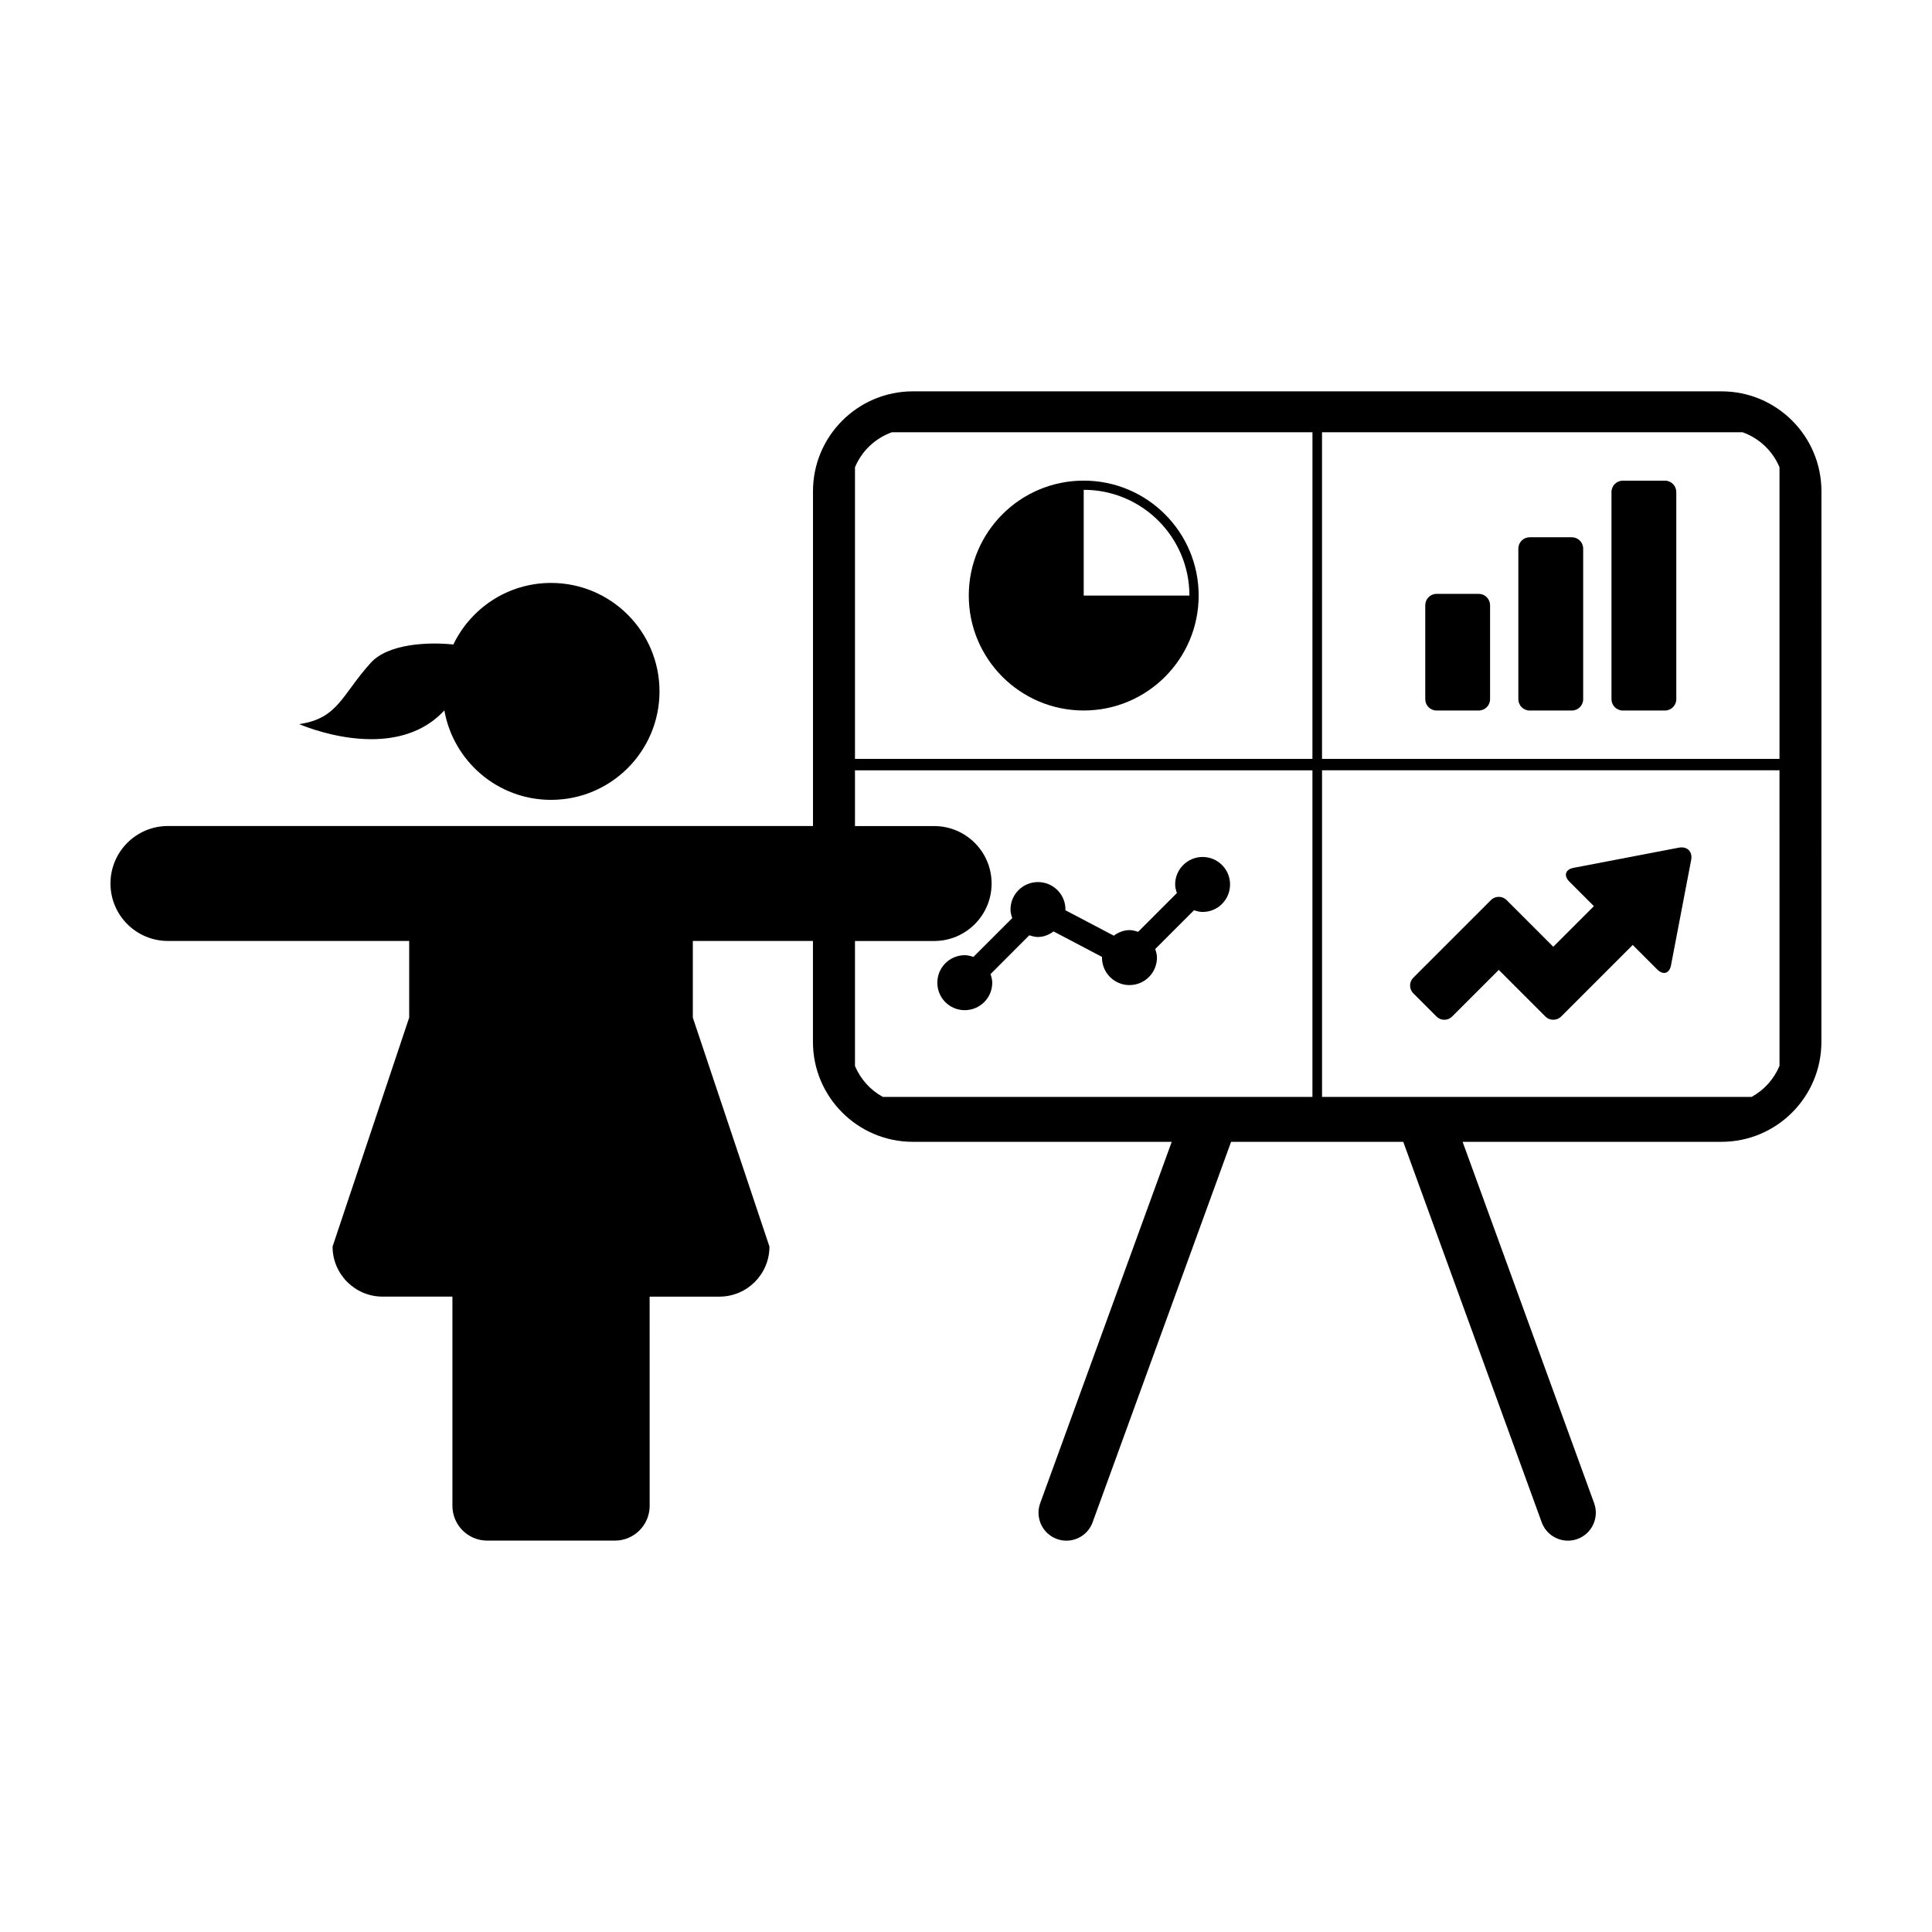<?xml version="1.0" encoding="UTF-8"?>
<!-- Uploaded to: SVG Find, www.svgrepo.com, Generator: SVG Find Mixer Tools -->
<svg fill="#000000" width="800px" height="800px" version="1.1" viewBox="144 144 512 512" xmlns="http://www.w3.org/2000/svg">
 <g>
  <path d="m535.88 301.38h-11.176c-1.652 0-2.996 1.344-2.996 3.004v24.914c0 1.652 1.344 2.996 2.996 2.996h11.176c1.656 0 3.004-1.344 3.004-2.996v-24.914c-0.008-1.664-1.348-3.004-3.004-3.004z"/>
  <path d="m560.55 286.38h-11.172c-1.656 0-3.004 1.344-3.004 3.004v39.918c0 1.652 1.344 2.996 3.004 2.996h11.176c1.656 0 3.004-1.344 3.004-2.996v-39.918c-0.004-1.66-1.348-3.004-3.008-3.004z"/>
  <path d="m585.23 271.38h-11.168c-1.656 0-3.004 1.352-3.004 3.004v54.914c0 1.652 1.344 2.996 3.004 2.996h11.168c1.656 0 3.004-1.344 3.004-2.996v-54.914c-0.008-1.656-1.348-3.004-3.004-3.004z"/>
  <path d="m401.96 397.59c-0.727-0.238-1.465-0.453-2.273-0.453-4.027 0-7.281 3.254-7.281 7.281-0.02 4.031 3.238 7.289 7.254 7.289 4.031 0 7.297-3.258 7.297-7.289 0-0.812-0.223-1.559-0.457-2.273l10.281-10.289c0.73 0.242 1.473 0.457 2.273 0.457 1.582 0 2.973-0.609 4.152-1.473l12.855 6.762c0 0.059-0.023 0.121-0.023 0.172 0 4.031 3.266 7.285 7.281 7.285s7.285-3.254 7.285-7.285c0-0.801-0.223-1.551-0.457-2.273l10.281-10.281c0.73 0.242 1.473 0.457 2.281 0.457 4.027 0 7.269-3.254 7.269-7.289 0-4.019-3.25-7.281-7.269-7.281-4.016 0-7.285 3.258-7.285 7.281 0 0.816 0.223 1.551 0.465 2.277l-10.273 10.281c-0.73-0.238-1.477-0.457-2.281-0.457-1.578 0-2.973 0.609-4.172 1.473l-12.852-6.758c0-0.059 0.047-0.117 0.047-0.172 0-4.019-3.254-7.273-7.285-7.273-4.027 0-7.281 3.254-7.281 7.273 0 0.805 0.211 1.551 0.465 2.273z"/>
  <path d="m431.2 332.29c16.816 0 30.457-13.637 30.457-30.461 0-16.82-13.637-30.457-30.457-30.457-16.82-0.012-30.465 13.633-30.465 30.457 0 16.82 13.645 30.461 30.465 30.461zm-0.004-58.484c15.457 0 28.012 12.543 28.012 28.023h-28.012z"/>
  <path d="m524.69 413.39c0.57 0.574 1.32 0.863 2.07 0.863 0.746 0 1.5-0.289 2.07-0.863l12.359-12.359 12.352 12.359c0.574 0.574 1.324 0.855 2.074 0.855h0.016 0.016c0.746 0 1.496-0.281 2.07-0.855l18.969-18.969 0.672 0.676 2.906 2.906 2.906 2.902c0.629 0.629 1.27 0.941 1.84 0.941 0.875 0 1.582-0.727 1.832-2.07l5.332-27.871c0.383-1.965-0.727-3.336-2.527-3.336-0.23 0-0.48 0.02-0.734 0.07l-27.871 5.34c-2.215 0.418-2.731 2.07-1.129 3.672l6.484 6.484-10.762 10.762-12.367-12.367c-0.574-0.574-1.32-0.855-2.066-0.855h-0.012c-0.75 0-1.508 0.281-2.074 0.855l-20.574 20.57c-1.145 1.148-1.145 3.004 0 4.144z"/>
  <path d="m600.24 247.71h-214.32c-14.594 0-26.469 11.871-26.469 26.469v88.723h-170.95c-8.406 0.004-15.223 6.82-15.223 15.23 0 8.414 6.816 15.23 15.227 15.23h63.934v20.312l-20.305 60.672c0 7.332 5.941 13.27 13.266 13.27h18.496v55.434c0 5.098 4.125 9.227 9.227 9.227h33.816c5.098 0 9.227-4.125 9.227-9.227l-0.008-55.426h18.488c7.324 0 13.266-5.941 13.266-13.27l-20.305-60.672v-20.312h31.832v26.754c0 14.59 11.875 26.469 26.469 26.469h68.613l-34.859 95.773c-1.391 3.84 0.586 8.082 4.422 9.477 0.832 0.309 1.684 0.449 2.527 0.449 3.019 0 5.856-1.863 6.941-4.867l36.699-100.83h45.625l36.691 100.83c1.098 3.004 3.93 4.867 6.949 4.867 0.848 0 1.699-0.141 2.527-0.449 3.84-1.395 5.812-5.637 4.422-9.477l-34.859-95.773h68.613c14.594 0 26.469-11.875 26.469-26.469l0.012-145.94c0.004-14.598-11.863-26.473-26.465-26.473zm-108.43 186.98h-113.86c-3.301-1.809-5.914-4.711-7.371-8.207v-33.109h20.98c8.41 0 15.227-6.82 15.227-15.23s-6.82-15.227-15.227-15.227h-20.98v-14.777h121.23zm0-89.578h-121.23v-77.285c1.793-4.309 5.356-7.688 9.766-9.27h111.47zm123.77 81.363c-1.457 3.5-4.074 6.402-7.375 8.211l-113.85 0.004v-86.555h121.23l0.004 78.34zm0-81.363h-121.23v-86.555h111.47c4.41 1.582 7.969 4.961 9.766 9.273v77.281z"/>
  <path d="m261.76 332.26c2.383 13.473 14.121 23.711 28.273 23.711 15.875 0 28.742-12.871 28.742-28.746 0-15.871-12.867-28.742-28.742-28.742-11.422 0-21.25 6.672-25.891 16.32-6.602-0.711-17.285-0.242-21.891 4.852-7.68 8.488-8.641 14.773-18.965 16.242 0.004-0.012 24.902 11.078 38.473-3.637z"/>
 </g>
</svg>